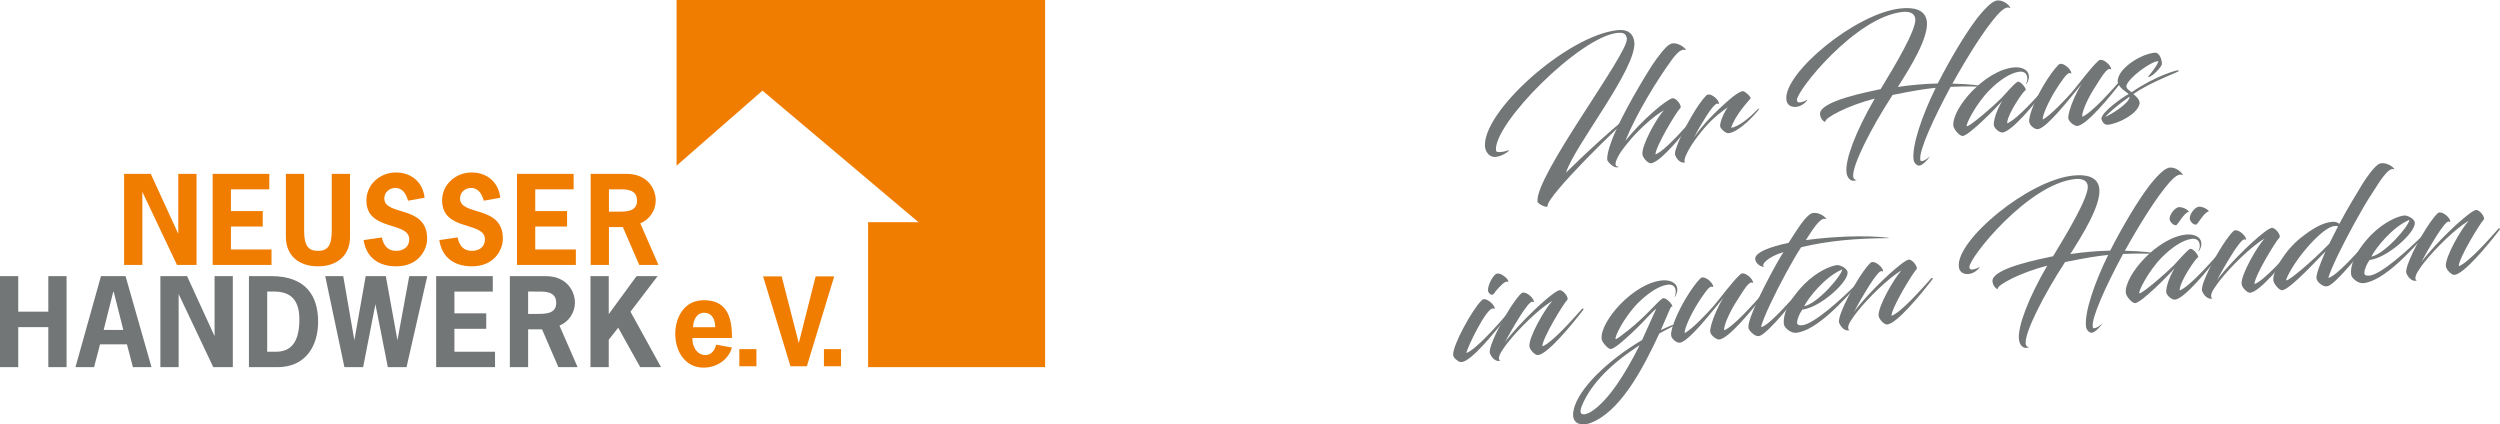 <?xml version="1.0" encoding="utf-8"?>
<!-- Generator: Adobe Illustrator 16.0.4, SVG Export Plug-In . SVG Version: 6.00 Build 0)  -->
<!DOCTYPE svg PUBLIC "-//W3C//DTD SVG 1.1//EN" "http://www.w3.org/Graphics/SVG/1.1/DTD/svg11.dtd">
<svg version="1.1" id="Ebene_1" xmlns="http://www.w3.org/2000/svg" xmlns:xlink="http://www.w3.org/1999/xlink" x="0px" y="0px"
	 width="755.256px" height="128.208px" viewBox="0 0.966 755.256 128.208" enable-background="new 0 0.966 755.256 128.208"
	 xml:space="preserve">
<g>
	<path fill="#F07C00" d="M262.256,111.884h53.477V0.966H204.396V51.01l25.944-22.667l47.149,39.751h-15.232L262.256,111.884
		L262.256,111.884z M209.373,99.817c0.064-2.088,1.017-4.361,3.345-4.361c2.479,0,3.349,2.164,3.349,4.361H209.373z
		 M221.121,103.063c0.141-9.068-3.624-11.402-8.547-11.402c-5.715,0-8.576,4.984-8.576,10.186c0,5.16,2.893,10.183,8.576,10.183
		c3.697,0,7.428-2.195,8.547-6.066l-4.776-0.87c-0.384,1.639-1.397,3.137-3.243,3.137c-2.648,0-4.078-2.791-3.905-5.162h11.926
		L221.121,103.063L221.121,103.063z M228.516,106.444h-5.16v5.162h5.16V106.444z M252.015,84.476h-5.613l-5.089,20.156
		l-5.165-20.156h-5.61l8.263,27.133h4.951L252.015,84.476z M254.079,106.444h-5.165v5.162h5.165V106.444z M81.353,53.493H64.244
		v27.502h17.782v-4.664H69.765v-6.93h9.61v-4.666h-9.61v-6.566h11.59L81.353,53.493L81.353,53.493z M100.223,53.493v17.254
		c0,4.598-1.38,6.01-4.168,6.01c-2.794,0-4.173-1.416-4.173-6.01V53.493h-5.517v19.02c0,5.656,3.894,8.91,9.689,8.91
		c5.794,0,9.688-3.254,9.688-8.91v-19.02H100.223z M128.263,60.708c-0.461-4.634-3.962-7.639-8.626-7.639
		c-4.775,0-8.943,3.536-8.943,8.484c0,9.37,12.938,6.188,12.938,11.704c0,2.363-1.807,3.498-3.963,3.498
		c-2.615,0-3.817-1.729-4.313-4.063l-5.511,0.813c0.848,5.377,4.629,7.918,9.862,7.918c6.785,0,9.332-5.021,9.332-8.372
		c0-10.257-12.936-6.722-12.936-12.128c0-1.881,1.552-3.184,3.354-3.184c2.227,0,3.286,1.946,3.818,3.854L128.263,60.708z
		 M151.129,60.708c-0.461-4.634-3.961-7.639-8.627-7.639c-4.771,0-8.94,3.536-8.94,8.484c0,9.37,12.938,6.188,12.938,11.704
		c0,2.363-1.803,3.498-3.958,3.498c-2.619,0-3.818-1.729-4.313-4.063l-5.516,0.813c0.85,5.377,4.631,7.918,9.861,7.918
		c6.788,0,9.342-5.021,9.342-8.372c0-10.257-12.94-6.722-12.94-12.128c0-1.881,1.552-3.184,3.358-3.184
		c2.229,0,3.288,1.946,3.815,3.854L151.129,60.708z M173.291,53.493h-17.106v27.502h17.781v-4.664h-12.265v-6.93h9.611v-4.666
		h-9.611v-6.566h11.596v-4.67L173.291,53.493L173.291,53.493z M178.448,53.493v27.502h5.515V69.573h4.207l4.942,11.422h5.803
		l-5.479-12.553c2.795-1.127,4.665-3.924,4.665-6.93c0-3.5-2.476-8.021-8.807-8.021L178.448,53.493L178.448,53.493z M183.964,64.911
		v-6.752h2.055c2.723,0,6.437-0.314,6.437,3.463c0,3.436-3.678,3.289-6.08,3.289H183.964L183.964,64.911z M37.491,53.493v27.502
		h5.512V58.901l10.464,22.094h5.904V53.493h-5.515v18.131L45.55,53.493H37.491L37.491,53.493z"/>
	<path fill="#737676" d="M183.903,95.87V84.384h-5.518v27.502h5.518v-8.274l2.859-3.64l6.647,11.914h6.291l-9.227-16.758
		l8.201-10.744h-6.366L183.903,95.87z M159.548,95.802v-6.754h2.052c2.721,0,6.435-0.316,6.435,3.465
		c0,3.433-3.677,3.289-6.081,3.289H159.548z M154.031,84.384v27.502h5.519v-11.422h4.202l4.945,11.422h5.801l-5.48-12.553
		c2.796-1.129,4.668-3.924,4.668-6.928c0-3.5-2.476-8.02-8.809-8.02L154.031,84.384L154.031,84.384z M148.872,84.384h-17.107v27.502
		h17.784v-4.662h-12.269v-6.932h9.615v-4.666h-9.615v-6.572h11.595L148.872,84.384L148.872,84.384z M129.078,84.384h-5.443
		l-3.57,19.373l-3.509-19.373h-6.079l-3.427,19.373l-3.355-19.373h-5.446l5.799,27.498h5.657l3.71-19.02l3.748,19.02h5.648
		L129.078,84.384z M80.723,107.222V89.048h2.083c5.16,0,7.636,2.684,7.636,8.447c0,6.965-2.648,9.727-7.033,9.727H80.723z
		 M75.207,84.384v27.502h8.627c8.199,0,12.267-6.012,12.267-13.752c0-7.813-3.717-13.754-14.173-13.754h-6.721V84.384z
		 M48.453,84.384v27.502h5.513V89.792l10.465,22.092h5.904v-27.5H64.82v18.131l-8.303-18.131H48.453L48.453,84.384z M37.252,100.642
		h-5.938l2.899-11.522h0.141L37.252,100.642z M37.926,84.384h-7.422l-7.708,27.502h5.621l1.806-6.897h8.131l1.799,6.897h5.622
		L37.926,84.384z M5.513,95.128V84.384H0v27.502h5.511V99.794h9.087v12.092h5.512V84.384h-5.512v10.744H5.513z"/>
</g>
<g>
	<path fill="#737676" d="M494.179,34.698c-4.551,3.577-26.956,25.53-26.652,28.489c0.072,0.814-2.986-0.558-3.053-1.322
		c-0.732-7.837,27.455-44.649,27.008-49.187c-0.155-1.77-1.463-1.897-2.854-1.774c-11.269,1.13-37.486,27.414-36.683,35.485
		c0.051,0.572,0.674,0.566,1.821,0.465c0.527-0.046,1.747-0.439,2.122-0.522c0.036,0.382-2.245,1.88-4.013,2.036
		c-2.004,0.224-3.082-1.657-3.245-2.991c-1.028-10.605,24.933-33.785,40.072-35.301c3.343-0.341,4.788,1.317,5.035,3.607
		c0.797,7.976-18.246,31.512-20.635,39.428C476.469,49.734,490.522,36.367,494.179,34.698z"/>
	<path fill="#737676" d="M491.043,43.498c4.942-6.261,12.664-12.718,14.288-12.859c1.101-0.094,2.857,2.353,2.331,2.928
		c-1.158,1.064-7.594,11.792-7.539,14.051c2.891-1.07,9.101-8.31,11.863-11.394c0.314-0.271,0.588,0.092,0.458,0.249
		c-3.122,3.983-8.284,10.456-11.69,12.871c-0.358,0.272-1.046,0.67-1.56,0.858c-0.19,0.066-0.377,0.131-0.717,0.063
		c-0.989-0.25-2.231-1.827-2.306-2.688c-0.241-2.726,4.204-10.822,6.494-13.285c-2.708,1.537-6.516,4.808-9.672,8.361
		c-0.443,0.472-2.178,2.647-2.178,2.647c-1.301,1.655-2.229,3.181-2.607,4.37c-0.342,0.994-0.19,1.656,0.921,1.703
		c-0.555,0.29-1.097,0.144-1.6-0.102c-0.347-0.114-1.486-1.024-1.889-1.763c-0.178-0.368-0.211-1.906,0.946-5.188
		c2.029-6.006,7.71-15.943,11.682-22.313c1.135-1.883,3.315-5.012,5.221-6.913c0.715-0.64,1.361-0.985,1.744-1.019
		c2.676-0.233,4.784,2.424,3.831,1.978c-0.997-0.394-2.345,0.735-3.98,2.95C500.866,24.719,494.243,35.464,491.043,43.498z"/>
	<path fill="#737676" d="M515.473,29.799c0.269-0.215,0.457-0.28,0.646-0.297c1.147-0.101,3.127,1.606,3.23,2.801
		c0.019,0.191-0.146-0.035-0.535-0.05c-0.72,0.015-2.232,2.027-3.495,4.063c-1.14,1.835-2.618,4.229-3.465,6.084
		c2.245-3.521,6.672-7.955,10.523-11.278c1.747-1.503,3.11-2.441,4.107-2.625c0.521-0.093,2.659,1.791,2.359,2.204
		c-0.956,1.189-4.619,5.028-5.867,8.894c2.276-0.392,5.388-2.832,8.118-5.72c0.045-0.051,0.33-0.125,0.385-0.034
		c-0.76,1.222-6.029,7.079-9.33,7.367c-0.858,0.075-2.439-1.473-2.489-2.046c-0.116-1.339,1.169-4.244,2.287-5.787
		c-4.172,2.966-6.252,5.075-9.188,8.944c-2.21,2.842-4.708,7.3-3.617,7.688c-1.358,0.455-2.634-0.928-3.085-2.237
		c-0.133-0.421,0.028-1.352,0.504-2.503c0.957-2.83,2.82-6.315,4.493-9.208C512.516,33.479,514.363,30.861,515.473,29.799z"/>
	<path fill="#737676" d="M589.281,27.197c-5.348,9.908-9.54,19.284-9.161,21.949c0.034,0.383,0.196,0.562,0.524,0.486
		c1.043-0.188,1.608-0.863,2.431-1.418c-0.774,1.08-2.226,2.652-3.177,2.785c-0.715,0.111-1.603-0.68-1.79-1.723
		c-0.607-4.235,2.581-13.474,6.67-21.779c-3.341,0.34-6.192,0.781-13.009,2.148c-6.375,9.761-12.256,21.256-11.911,24.647
		c0.051,0.622,0.379,1.027,1.054,1.063c-0.231,0.117-0.515,0.19-0.8,0.215c-1.092,0.143-2.149-0.92-2.299-2.642
		c-0.339-3.823,2.737-12.186,8.56-22.185c-8.293,2.124-15.052,5.845-14.909,6.893c0.045,0.525-1.485-0.448-1.63-2.122
		c-0.407-4.06,15.146-6.913,18.312-7.624c4.172-6.87,10.814-17.903,10.474-21.245c-0.208-1.812-1.981-2.283-3.844-2.072
		c-14.273,1.49-32.196,24.012-31.918,26.638c0.054,0.621,0.4,0.736,0.88,0.693c0.716-0.062,1.838-0.45,2.234-0.87
		c0.037,0.43-1.55,2.063-3.275,2.212c-1.716,0.2-2.898-0.661-3.036-2.237c-0.798-8.024,21.072-26.171,34.641-27.504
		c3.674-0.368,7.433,0.217,7.822,4.086c0.438,5.019-5.138,13.938-8.784,19.651c1.995-0.319,3.954-0.538,6.008-0.717
		c1.863-0.162,3.878-0.291,6.04-0.336c3.789-7.363,8.234-14.931,12.04-19.888c1.477-1.865,2.887-3.336,4.009-4.254
		c0.816-0.601,1.513-0.902,1.847-0.931c2.774-0.243,4.721,2.765,3.809,2.219c-0.96-0.493-2.397,0.692-3.801,2.26
		c-3.942,4.488-8.965,12.588-13.467,20.639c5.262,0.119,8.868,0.574,8.893,0.861C597.659,27.186,594.126,26.965,589.281,27.197z"/>
	<path fill="#737676" d="M604.872,31.468c-1.311,1.56-9.931,10.407-11.936,10.584c-0.097,0.008-0.343-0.068-0.446-0.108
		c-0.896-0.354-2.3-2.062-2.382-3.018c-0.456-5.211,9.559-16.83,18.357-17.599c1.816-0.159,4.271,0.398,4.47,2.645
		c0.07,0.813-0.285,1.664-0.709,2.326c-0.094,0.055-0.194,0.018-0.149-0.037c0.203-0.45,0.438-1.048,0.375-1.765
		c-0.123-1.434-1.097-2.072-2.523-1.851c-2.76,0.386-6.071,2.699-8.949,5.603c-4.204,4.268-7.264,10.604-6.811,10.807
		c0.099,0.039,0.194,0.031,0.336-0.029c1.529-0.664,7.801-6.079,10.104-8.4c0.793-0.84,3.635-4.125,4.773-4.898
		c0.916-0.562,2.769,1.925,2.628,2.515c-0.278-0.456-4.127,5.13-5.292,8.315c-0.229,0.693-0.37,1.286-0.336,1.667
		c2.936-1.122,9.2-8.269,11.92-11.301c0.219-0.261,0.491,0.101,0.358,0.257c-3.762,4.906-10.854,13.572-13.723,13.822
		c-0.238,0.02-0.488-0.055-0.84-0.215c-0.701-0.327-1.697-1.249-1.771-2.11c-0.043-0.478,0.101-1.069,0.227-1.8
		C602.968,35.056,604.068,32.743,604.872,31.468z"/>
	<path fill="#737676" d="M628.89,26.332c-4.397,5.347-10.204,12.791-13.02,13.616c-0.097,0.007-0.382,0.032-0.382,0.032
		c-0.768,0.068-2.361-1.093-2.461-2.241c-0.181-2.054,2.027-7.113,4.421-11.129c1.469-2.489,3.277-4.959,4.385-6.02
		c0.222-0.26,0.503-0.333,0.645-0.345c1.148-0.101,3.178,1.601,3.287,2.843c0.016,0.194-0.197-0.03-0.632-0.041
		c-0.725-0.033-2.515,2.63-3.956,4.874c-2.159,3.417-4.185,7.785-4.065,9.171c2.214-1.156,6.714-5.885,8.815-8.284
		c2.273-2.655,5.444-7.127,7.988-9.466c0.222-0.213,0.455-0.284,0.646-0.3c1.147-0.1,3.127,1.607,3.233,2.803
		c0.018,0.189-0.149-0.036-0.585-0.046c-0.332,0.029-0.917,0.515-1.479,1.238c-0.653,0.827-1.839,2.667-3.23,4.908
		c-2.113,3.413-3.583,6.961-3.466,8.3c2.931-1.171,9.151-8.267,11.826-11.295c0.269-0.265,0.538,0.097,0.407,0.253
		c-3.76,4.906-10.855,13.572-13.726,13.822c-0.237,0.021-0.535-0.049-0.791-0.22c-0.797-0.317-1.848-1.333-1.923-2.192
		c-0.043-0.478,0.172-1.363,0.345-2.103C625.794,32.239,627.317,28.686,628.89,26.332z"/>
	<path fill="#737676" d="M642.38,26.934c-0.118,0.829,1.098,1.495,1.61,1.883c7.273-4.971,13.297-6.558,13.923-6.613
		c0.092-0.009,0.293,0.071,0.306,0.213c0.443,0.106-8.806,3.421-13.742,6.984c0.662,0.423,1.979,1.705,1.921,2.723
		c-0.393,3.167-6.485,6.252-9.594,6.523c-1.051,0.092-1.649-0.722-1.981-1.752c-0.035-2.07,6.639-6.699,8.253-7.516
		c-0.583-0.622-3.556-2.098-3.306-4.238c0.445-3.702,7.016-7.889,11.224-8.256c1.337-0.118,2.15,2.028,2.13,3.428
		c0.009,0.673-2.753,3.806-4.043,3.917c-0.047,0.004-0.16-0.179-0.112-0.183c0.144-0.012,3.054-3.639,3.065-4.604
		C649.819,19.443,642.805,24.631,642.38,26.934z M636.018,36.258c1.819-0.689,7.479-4.267,7.323-6.083
		C640.612,32.051,637.282,34.75,636.018,36.258z"/>
	<path fill="#737676" d="M441.159,110.33c-0.785-0.172-2.083-1.262-2.159-2.122c-0.241-2.772,5.778-13.802,8.624-16.509
		c0.217-0.259,0.502-0.33,0.693-0.35c1.098-0.094,3.179,1.652,3.28,2.848c0.02,0.189-0.243-0.028-0.627-0.045
		c-1.977-0.021-7.574,11.456-7.977,13.465c2.851-1.021,9.25-8.276,11.917-11.35c0.315-0.267,0.583,0.093,0.456,0.247
		c-3.765,4.857-10.687,13.316-13.627,13.814C441.551,110.344,441.405,110.355,441.159,110.33z M455.031,84.937
		c0.468,0.437,0.818,1.133,0.628,1.146c-0.098,0.01-0.496-0.149-1.002,0.137c-0.778,0.403-2.81,2.557-3.312,3.419
		c-0.592,0.92-1.687,0.004-1.809-0.85c-0.171-1.386,1.377-4.65,2.587-5.142C453.209,83.406,454.347,84.272,455.031,84.937z"/>
	<path fill="#737676" d="M465.943,105.608c2.938-1.075,9.203-8.224,12.009-11.358c0.269-0.266,0.539,0.095,0.411,0.252
		c-3.765,4.905-10.864,13.475-13.734,13.729c-0.48,0.042-1.041-0.341-1.571-0.878c-0.579-0.576-0.974-1.259-1.02-1.787
		c-0.239-2.724,4.606-11.193,6.893-13.661c-3.764,2.111-10.285,8.515-13.488,12.646c-0.566,0.679-1.078,1.444-1.547,2.157
		c-1.155,1.645-1.378,2.966-0.631,3.236c-1.406,0.46-2.688-0.968-3.188-2.322c-0.122-0.325,0-1.635,1.003-3.939
		c0.951-2.347,2.521-5.328,3.907-7.664c1.509-2.589,3.39-5.306,4.548-6.373c0.172-0.207,0.457-0.281,0.602-0.293
		c1.194-0.103,3.172,1.604,3.278,2.797c0.018,0.191-0.195-0.032-0.582-0.045c-0.627,0.006-2.217,2.169-3.492,4.159
		c-1.983,3.161-4.162,6.914-4.76,8.316c0.458-0.812,1.283-1.847,2.202-2.892c4.893-5.729,12.745-12.915,14.371-13.058
		c1.144-0.104,2.898,2.346,2.324,2.927C472.365,92.619,465.841,103.354,465.943,105.608z"/>
	<path fill="#737676" d="M501.733,100.695c1.018-0.475,2.033-0.947,3.061-1.375c0.74-0.303,1.524-0.229,0.873,0.065
		c-1.476,0.756-2.949,1.561-4.377,2.312c-5.187,11.194-12.025,23.887-20.987,27.126c-0.518,0.188-1.036,0.282-1.562,0.328
		c-1.771,0.155-3.322-0.529-3.498-2.533c-0.045-0.527-0.004-1.16,0.171-1.896c1.383-6.239,10.119-14.808,20.656-21.025
		c0.891-1.912,4.281-9.479,4.281-9.479c0.04-0.054-1.08,0.91-1.916,1.805c-0.658,0.729-3.082,3.303-5.575,5.641
		c-2.543,2.342-5.182,4.644-6.187,4.733c-0.095,0.008-0.34-0.019-0.489-0.104c-0.908-0.451-2.254-2.066-2.335-3.021
		c-0.456-5.213,9.604-16.832,18.353-17.6c1.866-0.163,4.324,0.392,4.52,2.639c0.071,0.812-0.334,1.668-0.709,2.329
		c-0.092,0.054-0.146,0.01-0.102-0.04c0.153-0.448,0.387-1.048,0.327-1.764c-0.125-1.438-1.096-2.071-2.521-1.854
		c-2.761,0.386-6.028,2.697-8.951,5.601c-4.205,4.274-7.179,10.458-6.667,10.799c0.206,0.175,2.008-1.235,3.993-2.807
		c2.16-1.731,4.253-3.697,5.714-5.171c3.057-3.063,3.705-3.844,4.487-4.298c0.871-0.51,3.104,1.897,2.964,2.487
		c-0.155-0.13-0.407-0.256-1.076,1.444L501.733,100.695z M495.337,105.252c-8.3,5.353-14.465,11.384-17.272,17.891
		c-0.442,1.004-0.62,1.69-0.577,2.171c0.056,0.67,0.507,0.87,1.13,0.815c0.668-0.059,1.457-0.419,2.187-0.865
		C486.139,121.763,491.15,113.566,495.337,105.252z"/>
	<path fill="#737676" d="M520.714,90.847c-4.396,5.344-10.2,12.789-13.019,13.612c-0.097,0.008-0.379,0.034-0.379,0.034
		c-0.768,0.065-2.36-1.095-2.464-2.24c-0.178-2.054,2.026-7.116,4.425-11.127c1.465-2.488,3.273-4.961,4.382-6.024
		c0.219-0.257,0.502-0.33,0.647-0.343c1.146-0.101,3.171,1.599,3.284,2.844c0.016,0.189-0.197-0.033-0.633-0.045
		c-0.726-0.03-2.515,2.635-3.957,4.877c-2.158,3.415-4.184,7.784-4.062,9.171c2.211-1.157,6.715-5.886,8.815-8.287
		c2.271-2.655,5.445-7.123,7.984-9.466c0.225-0.213,0.458-0.281,0.647-0.298c1.151-0.101,3.13,1.604,3.235,2.798
		c0.016,0.191-0.149-0.034-0.585-0.043c-0.333,0.028-0.917,0.514-1.478,1.237c-0.651,0.827-1.839,2.662-3.235,4.906
		c-2.109,3.41-3.583,6.961-3.465,8.301c2.933-1.175,9.152-8.27,11.827-11.296c0.264-0.265,0.538,0.096,0.407,0.253
		c-3.759,4.903-10.856,13.571-13.723,13.821c-0.238,0.021-0.534-0.047-0.793-0.219c-0.796-0.317-1.85-1.333-1.923-2.191
		c-0.045-0.478,0.168-1.362,0.346-2.102C517.619,96.752,519.141,93.196,520.714,90.847z"/>
	<path fill="#737676" d="M545.941,66.43c0.665-0.637,1.254-1.072,1.684-1.109c2.665-0.378,4.818,2.228,3.865,1.782
		c-1.592-0.586-4.081,3.485-5.941,6.397c7.661-1.057,17.784-1.556,24.744-0.724c0.388,0.066,0.589,0.146,0.013,0.146
		c-9.537,0.015-18.282,0.827-26.161,2.723c-1.577,2.354-2.945,4.879-4.611,7.869c-3.606,6.674-6.659,13.062-7.538,16.221
		c2.074,0.058,9.329-8.43,11.924-11.258c0.268-0.261,0.49,0.101,0.358,0.26c-2.107,2.881-9.663,12.311-12.439,13.614
		c-0.599,0.29-1.096,0.142-1.545-0.059c-0.4-0.158-1.539-1.07-1.892-1.761c-0.057-0.095-0.16-0.179-0.206-0.705
		c-0.123-1.434,1.617-6.311,6.704-15.905c1.118-2.075,2.321-4.299,3.887-6.796c-4.465,1.305-7.083,3.848-5.776,4.455
		c-0.765,0.068-2.474-0.699-2.747-2.215c-0.378-2.136,4.762-3.934,10.062-5.024C543.624,69.139,544.827,67.492,545.941,66.43z"/>
	<path fill="#737676" d="M542.911,98.441c0,0.577,0.459,0.877,1.513,0.784c3.488-0.305,11.656-7.715,16.135-12.155
		c0.131-0.109,0.488,0.1,0.356,0.256c-3.291,3.661-12.006,13.627-18.365,14.183c-1.479,0.129-3.544-1.427-3.655-2.716
		c-0.104-1.148,0.103-2.128,0.39-3.214c0.91-2.827,3.085-6.05,5.878-8.85c3.677-3.645,7.805-5.497,9.858-5.679
		c0.719-0.062,3.013,0.846,3.134,2.184c0.257,2.965-8.32,10.653-13.662,11.263C543.718,95.577,542.947,97.187,542.911,98.441z
		 M545.031,93.486c4.113-0.843,11.376-9.28,11.502-11.122C551.375,84.548,546.384,90.813,545.031,93.486z"/>
	<path fill="#737676" d="M571.435,96.38c2.942-1.076,9.204-8.227,12.017-11.359c0.267-0.266,0.535,0.096,0.404,0.252
		c-3.761,4.905-10.863,13.476-13.732,13.726c-0.476,0.043-1.041-0.341-1.571-0.874c-0.575-0.573-0.978-1.265-1.02-1.787
		c-0.239-2.729,4.61-11.196,6.896-13.659c-3.766,2.109-10.288,8.508-13.49,12.644c-0.568,0.677-1.078,1.439-1.545,2.158
		c-1.155,1.642-1.379,2.965-0.633,3.236c-1.403,0.462-2.686-0.969-3.191-2.324c-0.122-0.325,0.005-1.635,1.006-3.939
		c0.95-2.349,2.521-5.329,3.907-7.661c1.509-2.594,3.389-5.312,4.546-6.375c0.178-0.207,0.46-0.279,0.603-0.291
		c1.194-0.105,3.174,1.597,3.277,2.791c0.017,0.194-0.196-0.031-0.582-0.044c-0.623,0.004-2.216,2.17-3.489,4.16
		c-1.987,3.16-4.163,6.913-4.762,8.313c0.456-0.811,1.282-1.843,2.203-2.887c4.894-5.729,12.742-12.918,14.367-13.061
		c1.147-0.101,2.903,2.346,2.327,2.925C577.865,83.389,571.335,94.123,571.435,96.38z"/>
	<path fill="#737676" d="M641.381,77.688c-5.348,9.911-9.539,19.284-9.158,21.95c0.03,0.379,0.189,0.561,0.522,0.483
		c1.043-0.188,1.606-0.864,2.43-1.417c-0.775,1.079-2.226,2.649-3.177,2.783c-0.713,0.111-1.602-0.682-1.791-1.725
		c-0.609-4.234,2.58-13.47,6.674-21.778c-3.346,0.338-6.197,0.785-13.012,2.147c-6.371,9.761-12.256,21.26-11.911,24.649
		c0.054,0.622,0.376,1.026,1.057,1.064c-0.231,0.116-0.518,0.187-0.802,0.212c-1.095,0.144-2.149-0.919-2.302-2.641
		c-0.337-3.825,2.741-12.188,8.562-22.188c-8.295,2.126-15.05,5.846-14.913,6.896c0.049,0.526-1.48-0.448-1.63-2.123
		c-0.4-4.059,15.15-6.913,18.316-7.625c4.166-6.866,10.812-17.901,10.474-21.243c-0.208-1.813-1.983-2.284-3.843-2.072
		c-14.273,1.49-32.202,24.014-31.921,26.637c0.055,0.623,0.402,0.736,0.88,0.692c0.714-0.061,1.84-0.448,2.235-0.868
		c0.038,0.43-1.553,2.062-3.272,2.213c-1.719,0.197-2.902-0.66-3.04-2.239c-0.799-8.023,21.073-26.17,34.638-27.501
		c3.679-0.372,7.438,0.216,7.826,4.085c0.438,5.018-5.142,13.937-8.784,19.648c1.996-0.315,3.952-0.536,6.008-0.715
		c1.862-0.161,3.879-0.29,6.04-0.338c3.788-7.364,8.233-14.929,12.036-19.889c1.475-1.863,2.889-3.335,4.012-4.252
		c0.814-0.6,1.512-0.902,1.849-0.932c2.772-0.242,4.72,2.768,3.806,2.219c-0.96-0.493-2.398,0.691-3.801,2.26
		c-3.945,4.488-8.967,12.588-13.466,20.642c5.264,0.114,8.867,0.573,8.89,0.858C649.762,77.678,646.223,77.458,641.381,77.688z"/>
	<path fill="#737676" d="M656.972,81.96c-1.26,1.554-9.926,10.406-11.935,10.581c-0.1,0.011-0.345-0.067-0.444-0.106
		c-0.899-0.354-2.3-2.062-2.384-3.019c-0.456-5.211,9.559-16.828,18.357-17.599c1.817-0.157,4.273,0.395,4.471,2.645
		c0.07,0.811-0.29,1.663-0.714,2.327c-0.089,0.056-0.189,0.017-0.145-0.034c0.201-0.452,0.439-1.055,0.375-1.769
		c-0.125-1.434-1.097-2.071-2.523-1.852c-2.761,0.386-6.075,2.702-8.951,5.602c-4.205,4.271-7.265,10.606-6.763,10.806
		c0.053,0.044,0.146,0.035,0.288-0.027c1.533-0.661,7.803-6.076,10.103-8.398c0.793-0.841,3.638-4.12,4.772-4.898
		c0.917-0.562,2.771,1.924,2.631,2.517c-0.28-0.457-4.127,5.128-5.294,8.315c-0.227,0.692-0.369,1.285-0.336,1.666
		c2.936-1.124,9.202-8.271,11.923-11.302c0.218-0.263,0.488,0.101,0.36,0.258c-3.764,4.903-10.857,13.569-13.725,13.82
		c-0.239,0.021-0.486-0.052-0.841-0.213c-0.701-0.325-1.696-1.248-1.772-2.11c-0.042-0.479,0.101-1.069,0.228-1.802
		C655.069,85.545,656.166,83.232,656.972,81.96z M657.428,69.008c-0.909,0.08-1.821-0.997-1.983-1.752
		c-0.155-1.241,1.384-3.445,2.713-3.705c0.807-0.119,2.744,0.53,3.11,1.413C659.834,65.137,657.901,68.919,657.428,69.008z
		 M663.479,68.817c-0.902,0.127-1.815-0.948-1.933-1.711c-0.2-1.234,1.341-3.439,2.665-3.7c0.859-0.126,2.704,0.629,3.113,1.412
		C665.893,64.992,663.954,68.729,663.479,68.817z"/>
	<path fill="#737676" d="M681.092,86.786c2.94-1.077,9.203-8.225,12.015-11.361c0.265-0.265,0.538,0.099,0.407,0.253
		c-3.764,4.905-10.865,13.479-13.734,13.726c-0.477,0.042-1.04-0.339-1.57-0.873c-0.58-0.574-0.978-1.264-1.023-1.789
		c-0.239-2.724,4.608-11.192,6.897-13.659c-3.765,2.111-10.283,8.512-13.49,12.646c-0.565,0.677-1.076,1.444-1.543,2.158
		c-1.159,1.644-1.379,2.965-0.635,3.238c-1.405,0.459-2.688-0.972-3.188-2.324c-0.126-0.328,0-1.637,1.003-3.942
		c0.953-2.347,2.521-5.325,3.906-7.662c1.507-2.588,3.388-5.307,4.549-6.372c0.173-0.209,0.458-0.282,0.599-0.294
		c1.195-0.104,3.174,1.602,3.279,2.795c0.02,0.192-0.196-0.03-0.579-0.044c-0.625,0.006-2.221,2.169-3.493,4.162
		c-1.986,3.16-4.164,6.914-4.762,8.315c0.461-0.812,1.283-1.847,2.204-2.892c4.894-5.728,12.742-12.917,14.369-13.059
		c1.147-0.101,2.901,2.347,2.325,2.928C687.52,73.795,680.99,84.531,681.092,86.786z"/>
	<path fill="#737676" d="M706.717,68.598c2.563-4.849,5.179-9.075,7.24-12.482c1.319-1.995,2.523-3.642,3.584-4.7
		c0.668-0.635,1.26-1.072,1.688-1.11c2.665-0.379,4.822,2.227,3.914,1.776c-1.691-0.621-4.5,4.151-6.285,6.908
		c-1.872,2.813-3.586,5.808-5.623,9.503c-3.653,6.679-6.93,13.32-7.86,16.439c2.517-0.416,10.215-9.326,12.147-11.469
		c0.267-0.265,0.538,0.098,0.41,0.252c-2.07,2.78-9.841,12.519-12.489,13.618c-0.558,0.243-1.099,0.145-1.595-0.052
		c-0.801-0.363-1.941-1.274-2.037-2.329c-0.082-0.956,0.754-3.532,2.722-8.038c-1.56,1.48-10.605,11.524-13.09,11.743
		c-0.861,0.073-2.58-1.944-2.675-3.044c-0.228-2.579,3.541-9.077,8.318-12.818c3.469-2.76,6.585-4.573,9.455-4.825
		C705.451,67.891,706.241,68.159,706.717,68.598z M706.344,69.306c-0.641-0.137-1.354-0.073-2.008,0.177
		c-1.961,0.701-4.904,3.417-7.307,6.227c-3.949,4.438-6.711,9.741-6.309,9.943c0.604,0.284,7.788-5.687,12.952-11.056
		L706.344,69.306z"/>
	<path fill="#737676" d="M714.273,83.45c0.005,0.576,0.463,0.876,1.516,0.783c3.488-0.307,11.657-7.717,16.135-12.153
		c0.133-0.11,0.488,0.098,0.359,0.254c-3.295,3.662-12.007,13.625-18.368,14.18c-1.479,0.129-3.544-1.423-3.656-2.714
		c-0.103-1.146,0.104-2.129,0.393-3.214c0.909-2.823,3.084-6.051,5.875-8.848c3.68-3.645,7.804-5.498,9.859-5.679
		c0.719-0.062,3.011,0.845,3.131,2.185c0.259,2.962-8.319,10.649-13.66,11.261C715.082,80.587,714.308,82.194,714.273,83.45z
		 M716.395,78.494c4.116-0.842,11.375-9.28,11.502-11.124C722.741,69.557,717.751,75.821,716.395,78.494z"/>
	<path fill="#737676" d="M742.803,81.388c2.938-1.078,9.202-8.228,12.012-11.361c0.268-0.266,0.539,0.097,0.407,0.253
		c-3.763,4.909-10.866,13.475-13.73,13.727c-0.48,0.041-1.041-0.342-1.571-0.874c-0.579-0.575-0.979-1.265-1.023-1.787
		c-0.239-2.727,4.61-11.195,6.898-13.66c-3.767,2.109-10.289,8.512-13.491,12.646c-0.568,0.678-1.078,1.44-1.547,2.157
		c-1.155,1.643-1.379,2.962-0.631,3.235c-1.405,0.46-2.686-0.97-3.189-2.325c-0.125-0.323,0-1.636,1.004-3.938
		c0.95-2.348,2.518-5.33,3.907-7.662c1.504-2.59,3.387-5.308,4.548-6.373c0.173-0.207,0.456-0.281,0.601-0.295
		c1.193-0.104,3.176,1.603,3.275,2.797c0.019,0.191-0.194-0.031-0.582-0.047c-0.625,0.006-2.216,2.172-3.488,4.161
		c-1.988,3.159-4.164,6.915-4.761,8.314c0.456-0.81,1.28-1.844,2.204-2.891c4.889-5.725,12.742-12.915,14.367-13.058
		c1.146-0.103,2.901,2.347,2.325,2.927C749.229,68.396,742.701,79.133,742.803,81.388z"/>
</g>
</svg>
